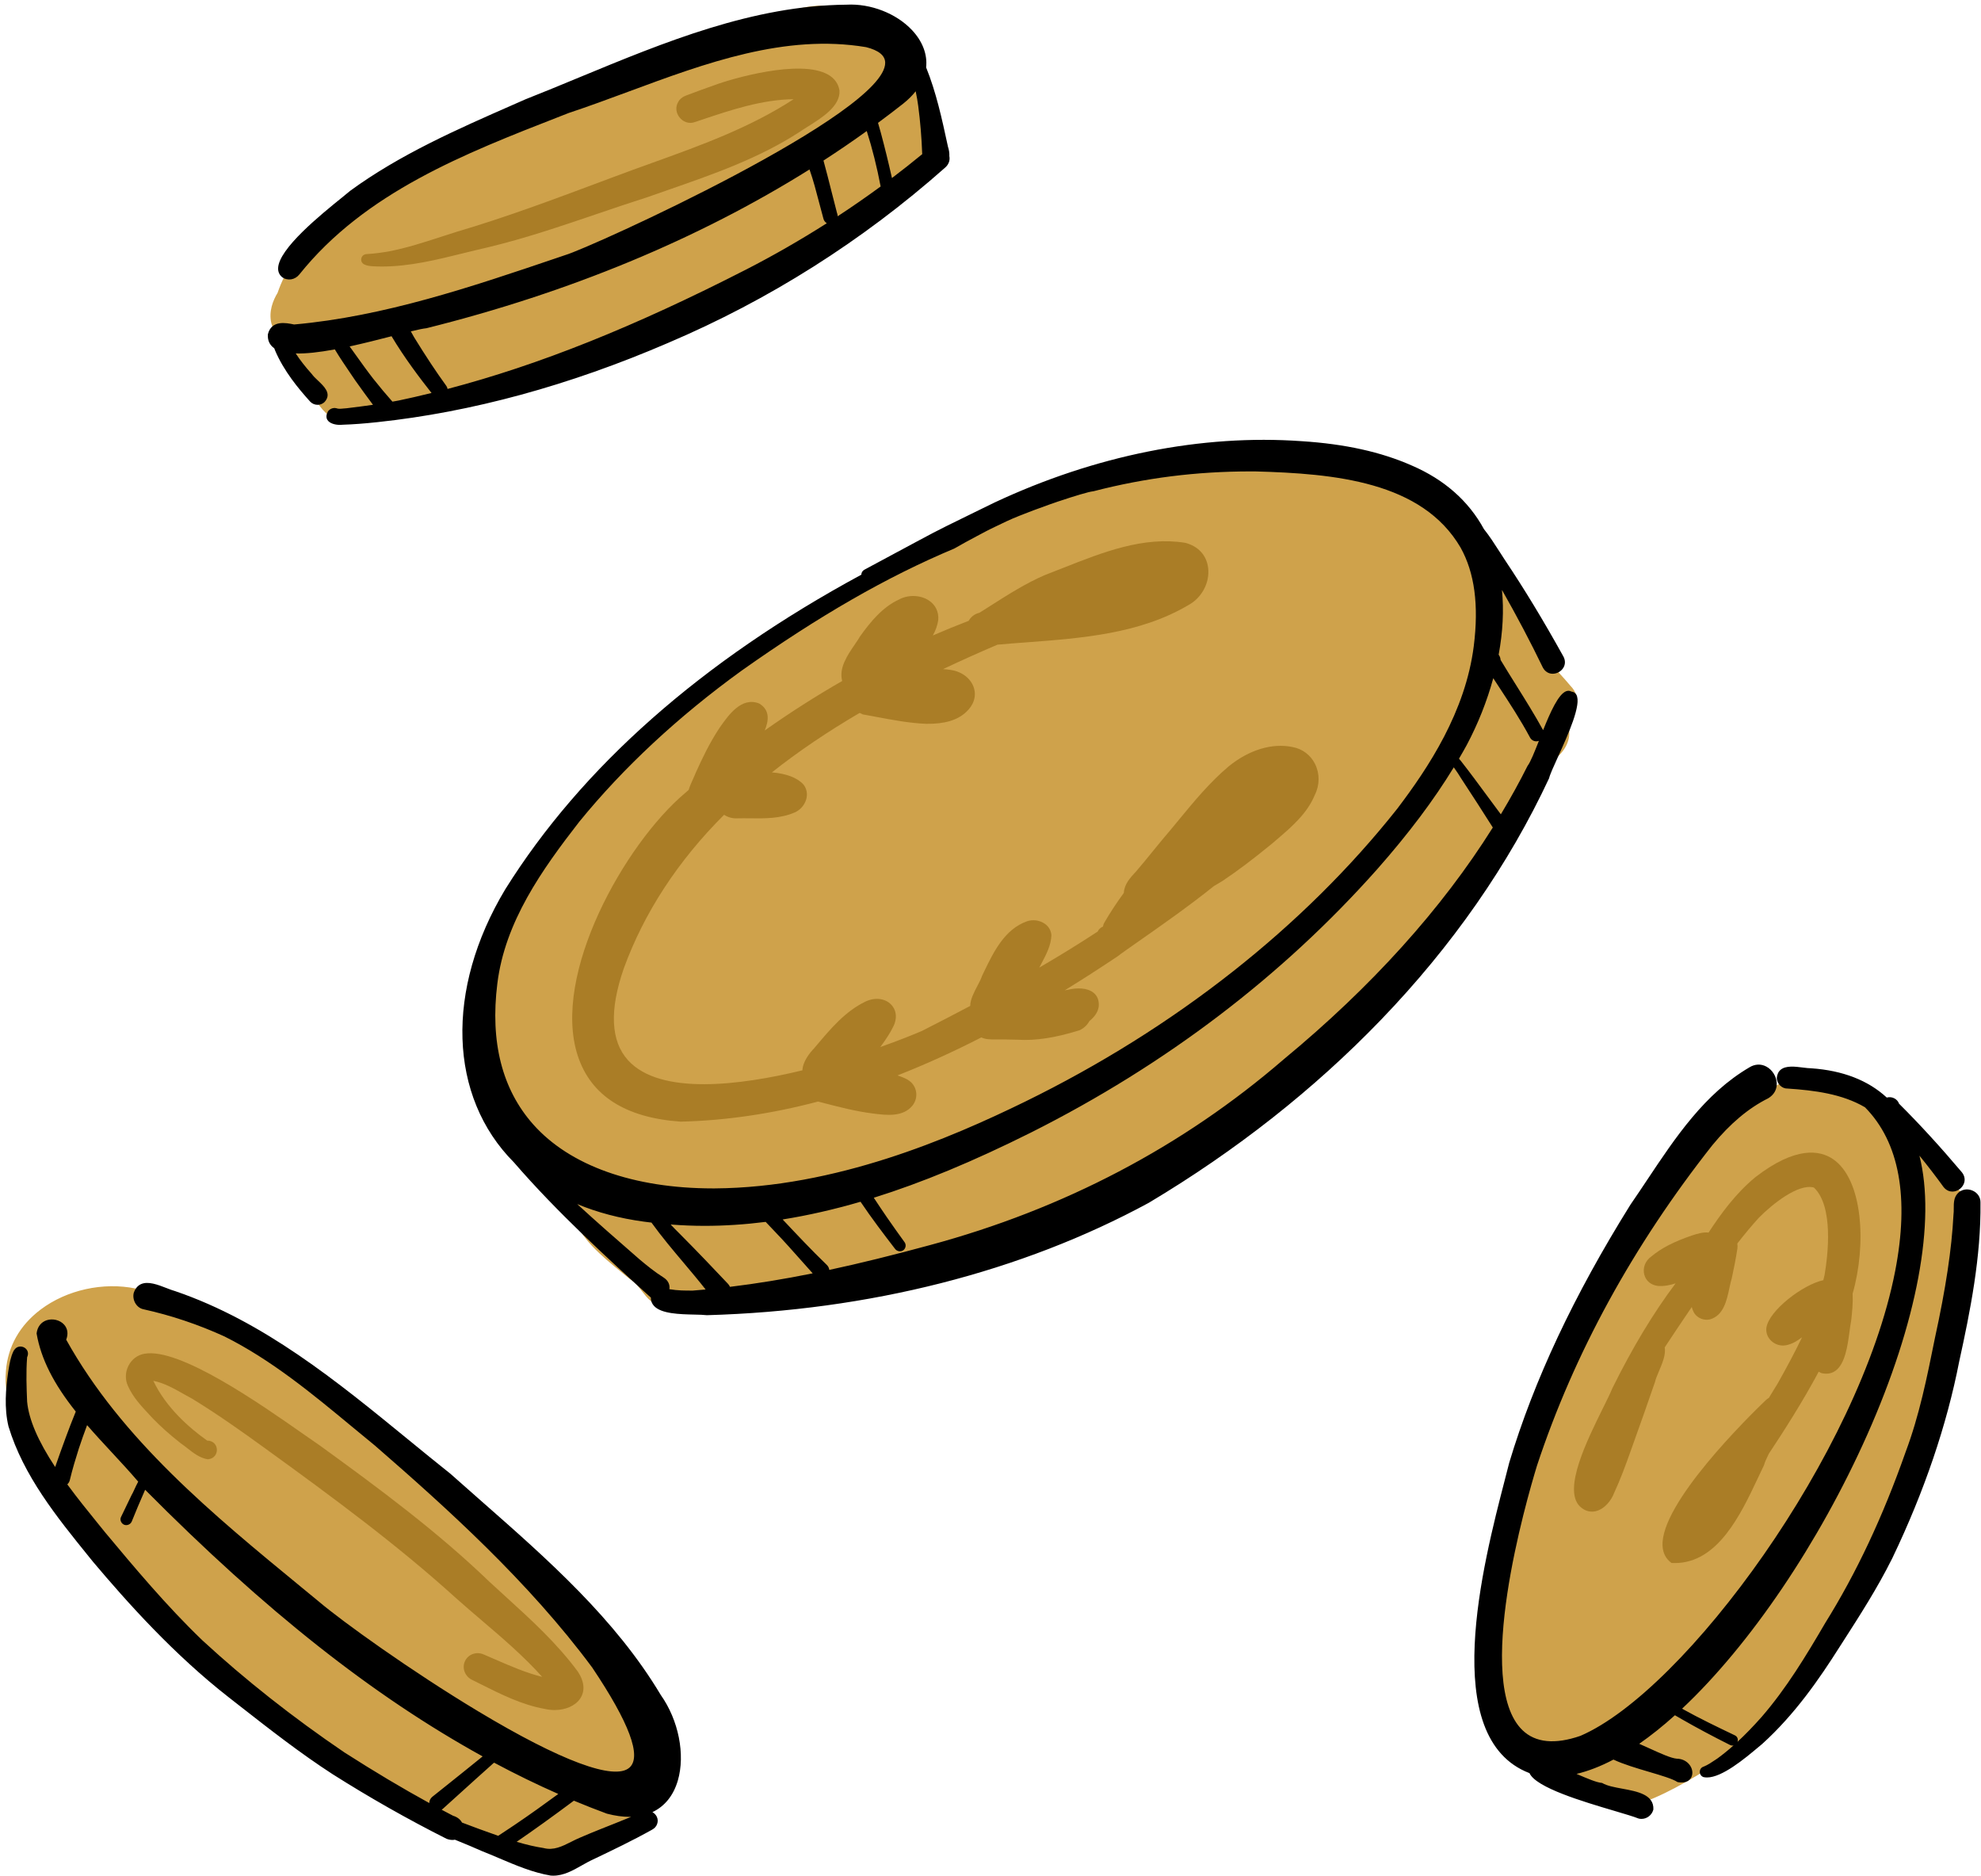 <?xml version="1.0" encoding="UTF-8"?><svg xmlns="http://www.w3.org/2000/svg" xmlns:xlink="http://www.w3.org/1999/xlink" height="472.7" preserveAspectRatio="xMidYMid meet" version="1.0" viewBox="-1.7 -1.4 499.3 472.7" width="499.3" zoomAndPan="magnify"><g id="change1_1"><path d="M372.206,212.451c-0.02,0.014-0.088,0.046-0.156,0.079c-0.099,0.046-0.187,0.088-0.25,0.135 c-0.332,0.631-0.759,1.23-1.268,1.786c-0.952,1.901-2.317,3.634-4.061,5.151l-1.264,1.83c-2.519,3.647-5.122,7.417-7.813,11.043 c-0.271,3.389-2.625,6.547-5.769,7.714c-0.463,0.255-0.844,0.741-1.248,1.256c-0.146,0.187-0.294,0.374-0.448,0.553l-0.11,0.127 c-2.304,2.64-4.685,5.368-7.822,7.018c-3.445,4.05-7.077,8.209-10.793,12.361c-2.1,2.47-4.452,4.767-6.728,6.987 c-1.904,1.858-3.873,3.781-5.675,5.789c-0.883,0.914-1.805,1.918-2.772,2.973c-4.922,5.362-11.033,12.021-17.896,13.25 c-2.023,3.439-5.99,6.392-10.666,7.924c-3.014,1.357-6.073,2.744-9.133,4.13c-5.356,2.427-10.896,4.936-16.367,7.356 c-3.733,1.412-7.422,3.088-11.326,4.862c-11.608,5.273-23.609,10.728-36.103,8.605c-6.14,2.27-12.689,4.418-19.409,3.799 c-1.015-0.083-2.586-0.342-3.658-0.798c-0.683-0.289-1.32-0.56-1.934-0.872c-5.45,0.952-11.13,1.653-15.748-0.654 c-1.545,2.084-3.991,3.296-6.512,3.296c-0.568,0-1.139-0.062-1.705-0.188c-2.776-0.512-4.137-2.272-5.454-3.975 c-0.875-1.132-1.781-2.303-3.122-3.1c-0.75-0.628-1.497-1.239-2.277-1.878c-4.63-3.79-10.382-8.499-11.729-13.873 c-3.655-3.53-5.194-6.92-4.697-10.353c-0.376-0.484-0.792-0.992-1.225-1.521c-2.042-2.493-4.349-5.311-4.784-8.276 c-0.701-0.398-1.32-0.868-1.842-1.396c-1.992-1.893-3.037-4.332-3.991-6.887c-2.742-1.084-4.552-3.587-4.86-6.739 c-0.024-0.248-0.035-0.496-0.037-0.744c-3.099-3.273-2.062-7.66-1.145-11.539c0.176-0.742,0.348-1.472,0.488-2.178 c-3.692-3.892-1.826-8.967-0.175-13.454c0.27-0.735,0.534-1.452,0.764-2.143c2.278-5.943,4.914-11.832,7.842-17.522 c2.454-4.914,14.367-21.158,23.233-27.417c8.96-9.897,23.945-22.233,27.451-24.98c0.999-2.605,3.379-4.003,5.682-5.357 c1.041-0.611,2.023-1.189,2.879-1.868c8.307-5.87,17.722-11.311,28.805-16.65l2.502-1.254c-0.062-2.917,1.918-6.218,5.412-6.704 c2.659-0.777,5.386-1.772,8.022-2.734c0.805-0.294,1.61-0.588,2.416-0.876c0.305-0.137,0.606-0.389,0.927-0.655 c0.209-0.174,0.422-0.352,0.656-0.511l-0.042-0.035l0.663-0.354c3.299-1.695,6.768-3.164,10.123-4.585 c2.871-1.216,5.84-2.473,8.681-3.864l0.358-0.161c3.41-1.524,6.936-3.099,10.563-3.982c0.986-0.241,2.028-0.188,3.036,0.146 c1.561-3.285,4.69-4.805,9.273-4.518c1.751-0.275,3.856-0.727,6.084-1.205c9.2-1.974,20.628-4.425,26.638,0.495 c12.362-1.352,26.475,1.794,36.159,4.681l0.306,0.091c0.817,0.244,1.634,0.487,2.443,0.752c0.214,0.067,0.42,0.156,0.624,0.248 c1.198-0.144,2.354,0.003,3.428,0.437c2.896,1.027,5.007,3.279,7.048,5.457c0.592,0.632,1.181,1.26,1.784,1.852 c3.295,3.183,6.259,6.76,9.125,10.22c1.581,1.909,3.216,3.882,4.879,5.754l0.03,0.035c2.441,1.76,4.209,4.168,5.117,6.975 c0.717,2.212,0.852,4.611,0.392,6.954c0.612,0.678,1.104,1.489,1.58,2.276c0.318,0.527,0.62,1.025,0.946,1.467 c1.399,2.004,3.083,3.86,4.712,5.656c0.966,1.065,1.964,2.166,2.9,3.292c1.227,1.231,1.813,2.839,1.623,4.494 c-0.19,1.655-1.16,3.26-2.564,4.279c1.186,3.19,0.637,5.881-1.711,8.44c-2.079,2.108-4.336,3.077-6.727,2.887 c-2.166,4.432-4.188,8.022-6.343,11.263c-0.077,0.986-0.396,1.953-0.928,2.811C377.056,208.644,374.982,211.311,372.206,212.451z M154.075,417.187c-1.82-2.054-3.703-4.177-5.068-6.438l-0.315-0.495l-0.063,0.055c-0.911-1.027-2.05-1.831-3.325-2.344 c-1.114-1.071-1.947-2.474-2.752-3.83c-1.367-2.301-2.779-4.679-5.614-5.645c-3.517-4.245-7.219-8.501-11.642-13.383l-0.079-0.07 c-1.787-1.284-3.606-2.691-5.409-4.183l-0.319,0.386l0.185-0.499l-0.263-0.223l-0.301,0.166c-0.846,0.465-1.889,0.464-2.792-0.001 c-0.499-0.26-0.921-0.722-1.33-1.168l-0.094-0.103c-0.371-0.402-0.732-0.808-1.096-1.216c-0.582-0.655-1.156-1.321-1.729-1.988 l-0.681-0.788v0.001l-1.181-1.363c-0.472-0.548-0.945-1.095-1.461-1.681c-0.557-0.505-1.117-1.011-1.675-1.51 c-1.419-1.283-2.806-2.655-4.147-3.982l-0.863-0.853c-0.954-0.938-1.886-1.898-2.819-2.858c-0.722-0.743-1.443-1.485-2.173-2.217 l-0.922-0.926c-0.276-0.248-0.551-0.5-0.824-0.751l-0.21-0.194l-0.273,0.083c-0.659,0.2-1.329,0.476-1.995,0.819 c-0.631-0.396-1.104-0.982-1.603-1.6c-0.212-0.264-0.428-0.53-0.66-0.787h0.274l-1.255-0.905c-1.121-0.809-2.292-1.559-3.401-2.252 c-0.424-3.664-3.171-6.762-7.154-8.089c-1.785-0.956-3.551-2.056-5.26-3.118c-3.179-1.979-6.466-4.023-10.027-5.269 c-1.499-0.768-3.133-1.977-4.863-3.257c-3.915-2.896-8.341-6.171-12.721-5.306c-4.352-2.769-8.681-5.303-13.651-6.097 c-8.214-1.695-17.402,0.334-23.98,5.288c-5.25,3.954-8.275,9.301-8.747,15.451c-1.468,15.271,14.692,35.046,24.504,44.354 c0.544,0.811,1.045,1.54,1.484,2.161c5.953,8.276,13.108,14.745,20.682,21.594c1.14,1.03,2.286,2.066,3.434,3.115 c2.116,3.511,5.646,6.115,9.958,7.349c1.119,1.082,2.281,2.165,3.449,3.213c5.998,5.587,12.888,10.129,19.37,14.152 c3.039,2.726,6.522,5.254,10.397,7.538c1.705,0.788,3.103,1.956,4.583,3.193c0.74,0.618,1.505,1.258,2.309,1.842 c1.79,1.297,3.487,2.429,5.182,3.455c7.952,4.974,16.509,9.035,25.252,13.07c1.397,0.879,3.002,1.332,4.563,1.332 c1.003,0,1.988-0.187,2.889-0.567c1.827-0.771,3.113-2.247,3.662-4.187c3.317,0.564,7.031-0.809,9.416-3.511l0.408-0.14 c0.563-0.194,1.119-0.386,1.684-0.547c0.778-0.265,1.548-0.548,2.318-0.832c0.838-0.309,1.677-0.618,2.512-0.896l0.388-0.112 c0.752-0.214,1.604-0.456,2.217-1.073c0.971-0.823,1.32-2.324,0.853-3.641c-0.222-0.665-0.614-1.204-1.17-1.606 c0.027-0.159,0.047-0.318,0.06-0.479c2.685-1.302,4.521-3.684,5.32-6.907c1.261-5.092-0.282-11.41-3.933-16.136 C160.781,424.753,157.372,420.907,154.075,417.187z M72.16,86.598c-0.869,3.461,1.398,8.146,4.176,10.767 c0.393,0.52,0.774,1.069,1.158,1.622c1.814,2.613,3.69,5.314,7.166,5.778c0.485,0.082,0.961,0.119,1.427,0.119 c3.235,0,5.978-1.815,7.865-3.305c2.53-0.458,5.086-0.942,7.6-1.44c3.259-0.645,6.198-1.261,8.949-1.877 c5.775-0.852,10.852-1.883,15.521-3.152c1.055-0.285,2.108-0.585,3.161-0.885c2.248-0.641,4.572-1.303,6.829-1.791 c2.61-0.277,4.649-1.402,5.766-3.175c2.628-0.836,5.26-1.778,7.807-2.69c2.041-0.73,4.15-1.486,6.231-2.178 c1.791-0.561,4.053-1.454,5.754-3.4l2.072-0.78c4.791-1.8,9.745-3.663,14.425-5.819c11.663-3.733,20.355-7.144,28.182-11.059 l0.145-0.109c0.366-0.397,0.792-0.739,1.244-1.1l0.297-0.239c0.194-0.16,0.389-0.317,0.586-0.474l0.145-0.114l0.036-0.181 c0.018-0.091,0.042-0.18,0.067-0.265c0.202-0.664,0.57-1.172,1.266-1.747l0.073-0.057c0.079-0.066,0.16-0.128,0.25-0.195 c0.495-0.377,1.005-0.732,1.515-1.088l0.63-0.442c0.676-0.479,1.358-0.954,2.04-1.426l0.113-0.079l0.057-0.125 c0.27-0.591,0.701-1.063,1.27-1.379l0.2-0.133c2.04-1.511,3.944-3.221,5.786-4.874c0.763-0.685,1.526-1.37,2.301-2.044 c0.971-0.845,2.027-1.715,3.139-2.584l0.182-0.143l0.009-0.231c0.004-0.097,0.005-0.195,0.005-0.298 c0.722-0.598,1.345-0.969,1.982-1.188c0.212-0.063,0.419-0.135,0.62-0.215l0.096-0.05c0.388-0.261,0.746-0.446,1.095-0.567 l0.109-0.053c2.155-1.396,3.495-3.847,3.499-6.397c0.002-2.014-0.863-3.798-2.39-4.963c1.605-1.909,0.984-4.219,0.434-6.266 c-0.162-0.601-0.314-1.168-0.414-1.717c-0.232-1.3-0.843-3.665-2.354-5.232c0.335-3.715-1.088-7.412-3.834-9.931 c-2.612-2.396-6.104-3.396-9.604-2.75c-0.31-0.15-0.627-0.287-0.948-0.406c-1.671-1.652-3.761-2.896-6.059-3.601 c-7.228-2.086-14.344,1.327-20.624,4.339c-0.713,0.342-1.419,0.681-2.058,0.985c-2.736,0.875-4.885,1.966-6.561,3.335 c-6.805,0.159-15.384,3.261-21.077,5.32c-1.396,0.505-2.626,0.95-3.647,1.286c-6.971,2.603-13.674,5.754-19.892,8.779 c-1.174,0.613-2.407,0.962-3.712,1.333c-0.469,0.133-0.94,0.266-1.457,0.43c-2.209,0.944-4.032,2.589-5.02,4.525 c-1.382,1.054-2.929,2.061-4.929,3.22c-4.378,1.632-8.569,3.445-12.089,5.002c-1.012,0.445-2.01,0.953-2.974,1.445 c-1.484,0.757-3.019,1.54-4.653,2.103c-1.183,0.547-2.438,1.04-3.651,1.517c-3.23,1.269-6.569,2.581-9.128,5.09 c-1.14,0.991-2.302,1.958-3.464,2.925c-2.058,1.712-4.187,3.483-6.111,5.331l-0.212,0.156c-0.136,0.099-0.271,0.198-0.398,0.302 c-4.536,3.624-7.962,8.563-9.913,14.29c-1.128,1.855-2.303,4.68-1.568,7.701C67.539,83.077,69.376,85.267,72.16,86.598z M493.034,309.246c1.544-1.553,2.217-3.833,1.803-6.154c-0.429-2.402-1.9-4.379-3.962-5.343c-0.481-2.534-2.422-4.07-4.108-5.133 c-1.775-2.389-5.631-6.097-8.863-6.454c-0.466-1.042-1.145-1.938-2.001-2.625c-1.253-0.849-2.714-1.889-4.003-3.117 c-0.339-0.439-0.687-0.904-1.044-1.384c-3.138-4.2-7.029-9.411-12.809-7.837c-3.569-3.996-8.303-1.224-12.121,1.009 c-1.046,0.612-2.036,1.191-2.95,1.614c-0.303-0.053-0.611-0.084-0.919-0.093c-1.417-0.04-2.765,0.399-3.92,1.248l-0.024-0.123 l-0.657,0.63c-0.847,0.812-1.693,1.733-2.583,2.812c-3.014-0.447-6.147,1.273-7.389,4.064c-1.202,2.334-2.483,4.7-3.722,6.989 l-0.064,0.119c-1.401,2.396-2.717,4.893-3.988,7.307c-2.421,4.598-4.923,9.348-8.106,13.554c-0.779-0.02-1.547,0.113-2.281,0.399 c-0.295,0.114-0.58,0.254-0.854,0.418l-0.038-0.076l-0.486,0.418c-2.051,1.762-3.169,4.199-4.25,6.557 c-0.446,0.972-0.906,1.977-1.43,2.916c-2.441,4.783-4.461,9.841-6.415,14.731l-0.878,2.219c-0.223,0.341-0.458,0.681-0.695,1.021 c-1.281,1.843-2.604,3.748-2.228,6.217c-0.132,0.296-0.27,0.596-0.409,0.898c-1.035,2.252-2.205,4.799-1.788,7.32 c-1.465,4.064-2.901,8.298-4.27,12.585c-1.387,2.136-2.37,4.497-3.322,6.781l-0.272,0.653c-0.685,0.863-1.298,1.925-1.827,3.161 c-3.352,8.089-4.214,16.383-5.127,25.165l-0.007,0.112c-0.229,0.893-0.165,1.749-0.103,2.578c0.042,0.561,0.082,1.091,0.038,1.589 c-0.153,0.972-0.193,1.957-0.232,2.91c-0.046,1.142-0.09,2.22-0.315,3.302c-0.17,1.008-0.092,2.082,0.226,3.111 c-0.005,0.561-0.102,1.151-0.196,1.725c-0.094,0.576-0.192,1.173-0.2,1.727c-0.546,6.646,1.264,15.547,8.101,18.728 c1.747,1.13,4.089,2.432,6.833,2.581c0.813,1.144,1.799,2.156,2.931,3.013c0.68,0.517,1.425,0.976,2.269,1.397 c-0.354,1.926,0.133,3.6,1.318,4.521c1.771,1.499,3.972,1.96,6.1,2.406c0.403,0.085,0.807,0.169,1.205,0.261 c0.276,0.693,0.877,1.523,2.191,2.031c0.497,0.156,1.066,0.23,1.698,0.23c8.883,0,30.083-14.562,34.831-18.901 c2.602-2.445,5.113-5.237,7.451-8.28c0.387-0.461,0.656-0.979,0.802-1.546c4.881-5.101,9.564-14.391,13.333-21.864 c1.756-3.481,3.271-6.489,4.531-8.528c2.141-3.98,4.107-8.354,6.01-13.366c4.595-2.487,5.724-9.6,6.722-15.884 c0.362-2.285,0.705-4.444,1.199-6.149l0.127-0.67c0.591-3.112,1.18-6.223,1.784-9.31c0.342-1.419,0.927-2.831,1.546-4.326 c1.298-3.133,2.639-6.37,1.608-9.714c0.115-0.396,0.231-0.794,0.35-1.19c3.494-1.49,5.928-4.587,5.942-7.661 c-0.339-2.854-0.192-5.793-0.052-8.636C493.213,315.075,493.358,312.146,493.034,309.246z" fill="#CFA24B"/></g><g id="change2_1"><path d="M329.753,191.116c1.202,2.413,1.188,5.312-0.041,7.754c-1.927,4.739-5.877,8.11-9.697,11.371l-1.126,0.964 c-4.848,3.967-8.687,6.858-12.456,9.382c-0.515,0.313-1.014,0.609-1.513,0.906l-0.666,0.396 c-6.459,5.181-13.896,10.374-18.815,13.81c-2.505,1.749-4.482,3.13-5.5,3.924c-4.615,3.084-8.976,5.885-13.276,8.527 c0.287-0.049,0.574-0.098,0.862-0.146c2.036-0.512,4.832-0.572,6.467,0.816c0.944,0.802,1.361,1.954,1.238,3.424 c-0.186,1.324-0.949,2.507-2.334,3.642c-0.583,1.044-1.448,1.85-2.509,2.333c-6.229,1.929-11.036,2.658-15.647,2.379 c-0.539-0.007-1.102-0.02-1.664-0.032c-1.031-0.023-2.059-0.047-3.097-0.04c-0.299-0.008-0.589-0.004-0.882-0.003 c-1.165,0.015-2.367,0.019-3.455-0.501c-7.151,3.662-14.253,6.88-21.135,9.574c1.375,0.45,2.419,0.922,2.954,1.343 c0.951,0.663,1.58,1.694,1.75,2.887c0.17,1.2-0.165,2.425-0.92,3.36c-2.366,2.964-6.636,2.426-9.753,2.035l-0.296-0.037 c-4.205-0.527-8.349-1.602-12.356-2.641l-1.402-0.363c-11.707,3.098-23.354,4.802-34.618,5.064 c-13.948-0.969-22.662-6.559-25.945-16.614c-6.675-20.44,11.847-53.362,27.027-66.168l0.92-0.79 c0.277-0.934,0.689-1.84,1.087-2.718c0.249-0.547,0.494-1.085,0.697-1.615c1.579-3.505,3.511-7.56,5.952-11.252l0.175-0.249 c2.166-3.085,5.442-7.745,9.893-5.952c2.875,1.732,2.293,4.572,1.37,6.787c6.357-4.492,12.917-8.681,19.527-12.468 c-0.854-3.29,1.274-6.412,3.158-9.174c0.515-0.755,1.001-1.469,1.4-2.146c2.643-3.682,5.635-7.316,9.764-9.214 c2.258-1.243,5.337-1.17,7.457,0.191c1.726,1.108,2.592,2.875,2.438,4.973c-0.195,1.313-0.644,2.592-1.363,3.894 c2.979-1.293,6.009-2.531,9.031-3.688c0.579-1.04,1.527-1.751,2.694-2.021c0.975-0.609,1.948-1.229,2.924-1.85 c4.322-2.751,8.793-5.596,13.598-7.669c1.546-0.588,3.09-1.199,4.649-1.815c9.931-3.929,20.2-7.993,30.706-6.304 c3.303,0.851,5.393,3.149,5.78,6.315c0.453,3.689-1.583,7.541-4.949,9.366c-12.268,7.257-26.834,8.351-40.92,9.409 c-2.424,0.182-4.836,0.363-7.221,0.575c-4.851,2.071-9.358,4.096-13.712,6.16c0.693,0.039,1.356,0.113,2,0.222 c2.793,0.415,5.064,2.197,5.774,4.54c0.646,2.131-0.079,4.345-1.988,6.074c-2.192,2.059-5.465,3.016-10.042,2.951 c-4.2-0.167-8.378-0.955-12.418-1.717c-1.044-0.197-2.087-0.394-3.13-0.58l-0.527-0.094l0.012-0.048 c-0.249-0.083-0.483-0.189-0.703-0.317c-8.15,4.766-15.585,9.803-22.123,14.99c3.758,0.328,6.445,1.373,7.996,3.114 c0.785,1.047,1.016,2.31,0.677,3.588c-0.393,1.481-1.506,2.78-2.906,3.389c-3.61,1.574-7.498,1.528-11.258,1.487 c-1.115-0.013-2.219-0.026-3.302,0.005c-1.138,0.057-2.304-0.263-3.259-0.893c-11.648,11.623-20.154,24.647-25.285,38.719 c-3.66,10.544-3.297,18.333,1.081,23.142c8.111,8.911,28.288,6.327,43.944,2.53c0.095-2.243,1.878-4.436,2.977-5.582l0.674-0.799 c3.511-4.153,7.142-8.449,12.111-10.881c2.426-1.217,5.097-0.919,6.643,0.743c1.456,1.564,1.528,3.837,0.192,6.078 c-0.448,0.906-1.523,2.636-2.956,4.569c4.715-1.665,8.254-3.1,10.469-4.046c4.445-2.26,8.442-4.33,12.178-6.31 c0.018-1.628,0.968-3.438,1.813-5.047c0.482-0.917,0.937-1.783,1.161-2.497l0.505-1.055c2.43-5.025,5.185-10.722,10.838-12.732 c1.446-0.491,3.127-0.276,4.391,0.562c1.047,0.693,1.671,1.735,1.758,2.932c-0.064,2.53-1.301,4.864-2.496,7.121 c-0.19,0.36-0.377,0.712-0.555,1.059c5.262-3.071,10.088-6.049,14.706-9.074c0.28-0.586,0.757-1.033,1.35-1.271 c0.037-0.317,0.132-0.616,0.283-0.893c1.435-2.487,3.06-4.97,4.971-7.596c0.102-2.189,1.642-3.846,3.005-5.312l0.146-0.156 c1.354-1.583,2.706-3.243,4.013-4.848c0.846-1.039,1.692-2.079,2.549-3.11c1.381-1.605,2.75-3.267,4.073-4.875 c3.866-4.694,7.862-9.547,12.605-13.545c5.131-4.197,11.009-5.977,16.133-4.898C326.56,187.298,328.627,188.855,329.753,191.116z M460.29,290.681c-3.324-2.254-9.418-3.291-19.575,4.57l-0.013,0.01c-5.01,4.136-8.757,9.345-11.766,13.94 c-1.428-0.177-3.01,0.345-4.236,0.745c-4.514,1.543-7.664,3.175-10.182,5.265c-1.519,1.067-2.222,2.855-1.791,4.555 c0.404,1.598,1.688,2.674,3.458,2.881c1.563,0.113,3.074-0.207,4.445-0.656c-5.628,7.491-10.845,16.142-15.93,26.413 c-0.506,1.24-1.386,3.019-2.405,5.078c-3.998,8.081-10.04,20.293-5.875,24.644c1.499,1.475,3.011,1.517,4.018,1.293 c2.248-0.5,3.982-2.688,4.688-4.596c1.598-3.429,2.849-6.852,4.316-10.968c2.088-5.763,4.15-11.694,5.985-16.98 c0.188-0.813,0.599-1.783,1.034-2.811c0.816-1.927,1.738-4.102,1.425-5.934c1.979-3.032,4.042-6.079,6.039-9.027l0.781-1.154 c0.14,0.586,0.364,1.128,0.68,1.641c0.887,1.232,2.412,1.818,3.916,1.482c3.409-1.004,4.198-4.686,4.895-7.935 c0.191-0.894,0.372-1.738,0.608-2.515c0.572-2.597,1.027-5.004,1.391-7.356c0.066-0.426,0.06-0.864-0.019-1.309 c1.934-2.479,3.721-4.614,5.447-6.507c3.308-3.353,9.909-8.686,13.858-7.601c4.988,4.702,3.555,16.927,2.707,21.959 c-0.104,0.465-0.215,0.927-0.331,1.387c-5.158,1.104-13.724,7.662-14.354,12.011c-0.147,1.22,0.305,2.42,1.241,3.292 c1.01,0.94,2.399,1.347,3.717,1.093c1.532-0.289,2.825-1.091,4.033-2.009c-1.761,3.699-3.746,7.369-6.104,11.583 c-0.738,1.243-1.498,2.476-2.265,3.701c-0.294,0.151-0.534,0.325-0.724,0.521c-4.455,4.267-26.65,26.088-26.064,36.77 c0.098,1.782,0.813,3.196,2.127,4.203l0.125,0.096l0.157,0.007c0.225,0.011,0.446,0.016,0.667,0.016 c10.85-0.001,16.64-12.275,20.889-21.286c0.542-1.15,1.063-2.255,1.604-3.375c0.221-0.831,0.658-1.731,1.121-2.685l0.083-0.182 c3.693-5.575,8.438-12.933,12.583-20.688c0.199,0.122,0.409,0.231,0.652,0.338c1.345,0.324,2.521,0.15,3.497-0.521 c2.535-1.737,3.164-6.493,3.622-9.966c0.135-1.014,0.25-1.89,0.4-2.619c0.268-2.328,0.498-4.61,0.384-6.919 C468.77,312.262,467.877,295.827,460.29,290.681z M90.047,65.201c0.667,0.355,1.44,0.447,2.112,0.489 c0.806,0.048,1.61,0.07,2.414,0.07c6.982,0,13.867-1.705,20.547-3.359c2.008-0.497,4.084-1.011,6.125-1.468 c9.312-2.232,18.509-5.358,27.404-8.382c4.167-1.417,8.476-2.881,12.752-4.239c1.727-0.61,3.46-1.212,5.193-1.814 c11.299-3.923,22.982-7.98,33.257-14.661c0.601-0.425,1.352-0.895,2.147-1.393c3.441-2.154,8.154-5.104,7.89-9.055 c-0.291-1.719-1.254-3.058-2.862-3.979c-7.094-4.065-24.672,1.139-28.632,2.642c-2.12,0.749-4.633,1.647-7.196,2.626 c-0.929,0.357-1.604,0.928-1.999,1.682c-0.702,1.221-0.531,2.755,0.436,3.907c0.965,1.151,2.445,1.583,3.755,1.109l1.601-0.536 c7.541-2.531,15.322-5.144,23.333-5.243c-10.993,7.18-23.55,11.696-35.71,16.069c-3.17,1.14-6.448,2.319-9.64,3.525l-3.508,1.311 c-11.695,4.373-23.787,8.895-35.976,12.48c-1.385,0.43-2.766,0.879-4.147,1.328c-4.174,1.356-8.489,2.759-12.852,3.601 c-2.072,0.378-3.887,0.603-5.899,0.729c-0.613,0.056-1.107,0.503-1.23,1.112C89.242,64.346,89.511,64.915,90.047,65.201z M125.658,400.851c-1.356-1.233-2.711-2.465-4.051-3.706c-13.007-12.529-27.584-23.348-42.636-34.251 c-1.154-0.782-2.576-1.778-4.2-2.915c-10.914-7.641-31.229-21.86-40.083-20.242c-1.703,0.295-3.156,1.379-3.986,2.976 c-0.845,1.622-0.9,3.545-0.154,5.131c1.23,2.792,3.339,5.049,5.379,7.232c0.31,0.332,0.619,0.663,0.933,1.004 c1.992,2.05,4.258,4.067,6.958,6.188c0.561,0.379,1.107,0.808,1.686,1.261c1.545,1.212,3.143,2.466,5.108,2.79l0.064,0.011 l0.064-0.006c1.592-0.152,2.319-1.41,2.215-2.573c-0.099-1.11-0.942-2.129-2.443-2.136c-4.499-3.185-10.367-8.313-13.571-15.062 c2.706,0.532,5.211,1.949,7.643,3.324c0.732,0.414,1.459,0.826,2.163,1.197c6.44,3.93,12.561,8.294,18.277,12.428 c17.65,12.778,33.466,24.45,48.305,37.896c2.11,1.883,4.3,3.751,6.418,5.558c5.204,4.439,10.573,9.021,15.206,14.2 c-4.039-0.996-7.936-2.693-11.717-4.341c-0.998-0.435-1.993-0.868-2.976-1.282c-1.782-0.82-3.85-0.141-4.704,1.54 c-0.446,0.861-0.504,1.844-0.165,2.766c0.364,0.987,1.139,1.784,2.092,2.171l1.9,0.949c5.155,2.585,10.487,5.258,16.242,6.277 c0.826,0.19,1.654,0.281,2.46,0.281c2.706,0,5.155-1.031,6.401-2.822c1.316-1.891,1.135-4.311-0.524-6.836 C138.724,412.732,132.081,406.692,125.658,400.851z" fill="#AA7D26"/></g><g id="change3_1"><path d="M119.675,376.906c-2.619-2.301-5.231-4.597-7.813-6.901l-0.011-0.009c-3.563-2.833-7.173-5.785-10.665-8.641 c-17.886-14.628-36.381-29.754-58.666-37.377c-0.652-0.175-1.417-0.472-2.227-0.786c-2.195-0.852-4.683-1.817-6.481-0.988 c-0.82,0.378-1.423,1.107-1.801,2.188c-0.225,0.883-0.053,1.896,0.461,2.709c0.481,0.762,1.199,1.271,2.014,1.431 c6.929,1.527,13.787,3.828,20.374,6.835c11.829,5.904,22.199,14.493,32.227,22.799c1.905,1.578,3.807,3.154,5.711,4.705 c18.079,15.706,38.711,34.275,54.759,55.922c9.365,13.946,12.528,22.432,9.403,25.222c-3.777,3.373-17.324-1.667-38.146-14.185 c-17.006-10.224-34.264-22.641-40.187-27.676c-1.458-1.202-2.925-2.406-4.396-3.614c-22.248-18.279-45.252-37.178-59.242-62.348 c0.563-1.48,0.362-2.842-0.572-3.844c-1.042-1.117-2.829-1.553-4.342-1.061c-1.421,0.463-2.35,1.665-2.548,3.297l-0.004,0.037 l0.006,0.036c1.104,6.342,4.241,12.588,9.869,19.647c-0.898,2.172-1.733,4.407-2.473,6.385c-0.893,2.428-1.834,5.005-2.721,7.58 c-4.331-6.569-6.644-11.965-7.069-16.473c-0.141-3.463-0.3-7.385,0.002-11.2c0.316-0.671,0.282-1.334-0.098-1.871 c-0.4-0.568-1.12-0.882-1.826-0.799c-0.597,0.07-1.087,0.427-1.399,0.975l-0.024-0.012c-0.011,0.021-0.021,0.042-0.031,0.062 c-0.024,0.049-0.047,0.098-0.068,0.148l0.001,0c-0.706,1.439-0.975,3.066-1.234,4.64l-0.11,0.66 c-0.582,4.118-1.027,8.957,0.091,13.642c3.775,12.453,12.151,22.802,20.251,32.81l1.064,1.315 c8.606,10.194,20.288,23.301,34.346,34.259l2.718,2.123c7.467,5.836,15.189,11.871,23.28,17.11 c9.305,5.895,18.967,11.374,28.742,16.296c0.521,0.199,1.029,0.3,1.508,0.3c0.194,0,0.394-0.021,0.609-0.065l0.8,0.328 c1.951,0.798,3.968,1.623,5.967,2.523c1.455,0.57,2.943,1.204,4.382,1.816c4.17,1.775,8.482,3.61,12.994,4.372 c0.214,0.019,0.429,0.025,0.639,0.025c2.631,0,4.944-1.311,7.182-2.578c0.913-0.518,1.858-1.053,2.8-1.48 c4.906-2.342,9.979-4.763,14.912-7.519c0.658-0.362,1.08-0.833,1.288-1.432c0.236-0.623,0.2-1.294-0.102-1.891 c-0.236-0.467-0.621-0.858-1.081-1.114c3.093-1.446,5.301-4.183,6.404-7.952c1.919-6.56,0.188-15.234-4.298-21.568 C153.375,406.523,136.244,391.467,119.675,376.906z M106.498,452.953c-6.803-3.728-13.803-7.901-21.379-12.746 c-13.012-8.83-25.07-18.345-35.837-28.276c-9.062-8.706-17.29-18.563-24.547-27.256c-0.594-0.74-1.226-1.52-1.885-2.331 c-2.358-2.906-5.026-6.192-7.586-9.688c0.317-0.298,0.539-0.677,0.634-1.087c0.659-2.771,1.479-5.454,2.266-7.936 c0.644-1.911,1.333-3.934,2.087-5.908c2.032,2.345,4.172,4.652,6.245,6.887c2.34,2.523,4.552,4.909,6.636,7.356 c-0.361,0.658-0.686,1.361-0.974,1.987c-0.269,0.582-0.5,1.084-0.683,1.366l-0.297,0.613c-0.803,1.654-1.606,3.31-2.394,4.971 c-0.154,0.327-0.16,0.706-0.016,1.068c0.154,0.389,0.467,0.707,0.835,0.852c0.734,0.287,1.614-0.105,1.904-0.822 c0.894-2.202,2.076-5.079,3.371-7.994c30.347,30.561,57.396,51.926,85.066,67.19l-1.631,1.319c-1.083,0.876-2.177,1.761-3.28,2.647 c-1.67,1.348-3.35,2.687-5.029,4.025c-0.914,0.729-1.828,1.457-2.74,2.187C106.78,451.764,106.506,452.348,106.498,452.953z M127.447,458.836c-1.158,0.771-2.32,1.544-3.484,2.312c-0.03,0.02-0.059,0.041-0.086,0.063c-1.27-0.444-2.534-0.901-3.797-1.358 l-1.368-0.494c-1.079-0.414-2.165-0.817-3.251-1.22l-0.702-0.26c-0.332-0.596-0.993-1.348-2.256-1.721 c-0.964-0.499-1.925-1.005-2.884-1.515c0.114-0.073,0.217-0.155,0.308-0.247c1.589-1.428,3.172-2.862,4.756-4.297 c2.43-2.2,4.942-4.477,7.452-6.709c0.154-0.167,0.397-0.364,0.655-0.574l0.044-0.036c5.33,2.851,10.77,5.501,16.18,7.884 c-3.309,2.42-7.125,5.186-10.984,7.783L127.447,458.836z M149.643,459.533c-1.598,0.633-3.299,1.338-5.199,2.156 c-0.738,0.307-1.474,0.678-2.185,1.037c-2.285,1.153-4.443,2.24-6.992,1.558c-2.089-0.322-4.246-0.821-6.749-1.563 c4.319-2.957,8.921-6.264,14.426-10.364c2.765,1.154,5.558,2.254,8.327,3.275c2.032,0.532,3.954,0.802,5.714,0.802 c0.13,0,0.26-0.002,0.392-0.006C154.703,457.525,152.038,458.583,149.643,459.533z M390.941,189.409 c2.561-5.637,6.066-13.357,4.659-15.762c-0.265-0.452-0.682-0.713-1.239-0.775c-0.397-0.22-0.823-0.258-1.259-0.109 c-1.995,0.675-4.06,5.327-5.866,9.831c-2.118-3.858-4.487-7.644-6.778-11.307c-1.304-2.083-2.651-4.237-3.937-6.378 c-0.049-0.532-0.215-0.978-0.495-1.328c1.06-5.721,1.339-11.208,0.832-16.331c3.731,6.559,7.199,13.139,10.319,19.585 c0.544,0.994,1.422,1.542,2.472,1.542c1.076,0,2.13-0.593,2.686-1.511c0.518-0.855,0.527-1.853,0.023-2.814 c-5.112-9.204-9.812-16.954-14.788-24.389c-0.443-0.673-0.88-1.354-1.317-2.036c-1.237-1.93-2.517-3.926-3.942-5.707 c-3.876-7.098-9.992-12.485-18.179-16.013c-7.765-3.427-16.845-5.434-27.757-6.134c-25.237-1.787-52.008,3.561-77.418,15.463 c-1.719,0.849-3.443,1.687-5.166,2.524c-4.498,2.186-9.148,4.445-13.618,6.877c-3.353,1.789-6.698,3.59-10.043,5.392l-3.973,2.138 c-0.477,0.258-0.765,0.744-0.756,1.249c-40.28,21.789-70.477,48.461-89.75,79.278c-15.171,25.25-14.312,52.267,2.179,68.815 c10.94,12.663,23.903,24.44,34.332,33.914c0.056,0.045,0.112,0.083,0.181,0.128c-0.015,0.829,0.251,1.545,0.792,2.13 c1.845,1.997,6.461,2.101,10.17,2.185c1.255,0.028,2.34,0.053,3.164,0.151c40.864-1.148,79.381-10.943,111.398-28.331 c21.971-13.11,41.631-28.6,58.436-46.038c17.998-18.677,32.271-39.163,42.438-60.941 C388.93,193.839,389.862,191.786,390.941,189.409z M265.6,124.514L265.6,124.514L265.6,124.514 C265.6,124.514,265.6,124.514,265.6,124.514z M132.676,281.92c-7.824-8.823-10.86-20.753-9.025-35.457v-0.001 c1.914-15.584,11.258-28.704,20.661-40.802c11.142-13.67,24.892-26.467,40.866-38.033c19.665-13.917,36.706-23.701,53.656-30.804 c0.679-0.388,1.362-0.77,2.044-1.151l0.76-0.425c1.086-0.601,2.075-1.133,3.023-1.627c0.367-0.191,0.732-0.386,1.097-0.581 c0.759-0.405,1.545-0.824,2.328-1.204l0.977-0.473c1.973-0.958,4.012-1.947,6.086-2.755l1.056-0.416 c0.866-0.343,1.732-0.686,2.607-1.005l4.234-1.541c0.442-0.161,0.89-0.312,1.336-0.46l0.432-0.155 c0.266-0.085,0.528-0.17,0.781-0.25c0.034-0.008,0.063-0.019,0.102-0.034c0.74-0.251,1.485-0.5,2.232-0.734 c0.865-0.272,1.731-0.545,2.6-0.8c0.629-0.185,1.359-0.397,2.079-0.577c0.406-0.101,0.838-0.184,1.384-0.267 c12.957-3.351,25.885-4.979,39.523-4.979c0.396,0,0.797,0,1.191,0.003c19.938,0.544,42.026,2.525,51.752,19.239 c3.513,6.335,4.593,14.438,3.3,24.769c-2.106,16.579-11.414,30.614-19.285,40.985c-23.612,29.806-56.042,55.33-93.783,73.811 c-19.001,9.288-47.782,21.66-78.234,21.871c-0.15,0.001-0.298,0.001-0.448,0.001C158.005,298.066,141.916,292.34,132.676,281.92z M172.921,323.818c-1.875,0.006-3.811,0.013-5.908-0.354c0.176-1.125-0.305-2.157-1.352-2.866 c-2.281-1.426-4.374-3.142-6.154-4.636l-0.795-0.693c-4.935-4.301-10.027-8.738-14.934-13.253 c5.064,2.11,10.694,3.597,16.757,4.421c0.481,0.068,0.961,0.125,1.442,0.182l0.521,0.062c2.527,3.503,5.36,6.866,8.101,10.119 c1.841,2.187,3.745,4.446,5.549,6.741C175.074,323.642,173.998,323.734,172.921,323.818z M182.281,322.874 c-0.119-0.292-0.292-0.555-0.514-0.781c-3.326-3.525-7.723-8.153-12.244-12.689c-0.763-0.739-1.493-1.503-2.186-2.239 c2.912,0.226,5.774,0.34,8.517,0.34c4.989,0,10.18-0.336,15.433-1l0.242,0.258c0.673,0.716,1.347,1.432,2.031,2.142 c2.332,2.418,4.601,4.977,6.795,7.451c0.924,1.042,1.848,2.084,2.779,3.119C195.823,320.945,188.995,322.059,182.281,322.874z M321.87,265.53l-0.004,0.003c-25.469,21.987-55.482,37.743-89.208,46.831c-9.411,2.562-17.707,4.606-25.347,6.243 c-0.036-0.398-0.206-0.885-0.703-1.34c-3.786-3.655-7.474-7.575-11.043-11.373c6.33-1.006,12.93-2.506,19.627-4.462 c2.777,4.133,5.83,8.143,8.719,11.896c0.475,0.622,1.409,0.784,2.035,0.344c0.313-0.221,0.53-0.569,0.595-0.958 c0.065-0.388-0.022-0.772-0.246-1.082c-1.355-1.878-2.928-4.064-4.435-6.253c-1.079-1.571-2.197-3.236-3.325-4.956 c12.109-3.783,25.077-9.162,39.63-16.438c33.939-17.057,63.302-39.387,87.27-66.372c7.911-8.968,14.223-17.363,19.284-25.651 c0.119,0.172,0.239,0.344,0.359,0.516c0.474,0.676,0.963,1.375,1.373,2.089c2.9,4.392,5.721,8.807,8.104,12.557 C361.694,227.624,343.969,247.273,321.87,265.53z M383.312,191.604l-0.024,0.039c-1.984,3.963-4.181,7.944-6.71,12.162 c-1.16-1.547-2.307-3.104-3.452-4.66c-2.154-2.925-4.382-5.949-6.694-8.893c-0.099-0.088-0.248-0.282-0.396-0.483 c0.59-1.006,1.269-2.177,1.913-3.359c2.882-5.421,5.142-11.105,6.721-16.905c0.48,0.736,0.962,1.472,1.444,2.207 c2.679,4.087,5.448,8.312,7.797,12.696c0.342,0.635,0.925,0.999,1.601,0.999c0.22,0,0.443-0.04,0.656-0.115 C385.078,188.062,384.056,190.624,383.312,191.604z M67.421,86.358c0.071,0.197,0.146,0.388,0.22,0.566 c2.2,5.184,5.867,9.595,8.817,12.86c0.479,0.526,1.167,0.828,1.89,0.828c0.629,0,1.227-0.229,1.697-0.653 c0.119-0.122,0.215-0.241,0.301-0.356c1.438-1.938-0.352-3.63-1.931-5.124c-0.599-0.566-1.164-1.101-1.534-1.633 c-1.638-1.821-2.964-3.52-4.042-5.181c2.565,0.073,5.774-0.269,9.854-1.019c1.243,2.08,2.626,4.111,3.964,6.078 c0.389,0.571,0.777,1.142,1.166,1.719c1.492,2.125,3.03,4.212,4.483,6.164c-1.95,0.282-4.032,0.554-6.658,0.872 c-0.28,0.004-0.566,0.035-0.853,0.066c-0.613,0.067-1.192,0.131-1.751-0.081c-0.773-0.176-1.607,0.14-2.091,0.811 c-0.446,0.817-0.496,1.528-0.148,2.116c0.559,0.942,2.019,1.278,3.199,1.278c0.264,0,0.523-0.016,0.744-0.046 c2.539-0.079,5.29-0.284,8.656-0.644c23.725-2.519,48.38-9.238,73.282-19.97c25.448-10.821,48.93-25.673,69.792-44.141 c0.225-0.195,0.408-0.39,0.559-0.596c0.514-0.692,0.7-1.497,0.54-2.328c0.038-0.763-0.087-1.6-0.354-2.396l-0.094-0.438 c-1.408-6.509-2.862-13.239-5.407-19.527c0.364-3.229-0.892-6.558-3.54-9.382c-3.968-4.231-10.459-6.751-16.51-6.422 c-23.596,0.206-45.915,9.442-67.499,18.373c-4.418,1.828-8.987,3.719-13.463,5.485l-3.177,1.397 c-13.962,6.132-28.399,12.473-40.93,21.616c-0.464,0.4-1.191,0.988-2.113,1.731c-5.211,4.205-16.054,12.954-16.095,17.864 c-0.007,0.892,0.332,1.63,1.023,2.206c1.375,0.984,3.24,0.683,4.336-0.7c16.556-20.669,41.615-30.438,65.849-39.884l2.092-0.816 c4.96-1.642,10.079-3.537,15.03-5.369c19.408-7.185,39.474-14.617,59.869-11.203c3.161,0.791,4.78,2.102,4.812,3.896 c0.231,12.807-74.328,46.677-80.65,48.504l-2.194,0.744c-21.36,7.241-43.448,14.728-66.141,16.744 c-2.02-0.424-5.723-1.181-6.609,2.495C65.717,84.377,66.258,85.552,67.421,86.358z M225.941,24.722L225.941,24.722 c1.216-0.967,2.266-2.002,3.152-3.121c0.275,1.32,0.484,2.526,0.637,3.674c0.516,3.884,0.855,7.979,1.009,12.173 c-2.534,2.081-5.097,4.103-7.626,6.016c-0.913-4.056-1.829-7.784-2.799-11.386c-0.206-0.752-0.422-1.503-0.638-2.254l-0.077-0.266 C221.762,27.96,223.894,26.334,225.941,24.722z M216.761,31.619c1.393,4.387,2.569,9.084,3.499,13.969 c-3.523,2.584-7.164,5.107-10.83,7.507c-0.009-0.313-0.072-0.624-0.184-0.899c-0.478-1.812-0.936-3.628-1.394-5.446 c-0.637-2.524-1.294-5.132-1.998-7.688C209.5,36.704,213.167,34.202,216.761,31.619z M105.763,81.311l0.035-0.006 c36.002-8.986,68.479-22.444,96.536-40.006c0.962,2.725,1.7,5.566,2.415,8.316c0.351,1.35,0.701,2.7,1.075,4.028 c0.103,0.503,0.426,0.942,0.869,1.21c-6.646,4.228-13.446,8.132-20.219,11.608c-28.34,14.508-52.299,24.093-75.369,30.151 c-0.048-0.292-0.156-0.558-0.32-0.781c-2.555-3.52-5.131-7.41-8.104-12.234l-0.09-0.158c-0.25-0.437-0.508-0.886-0.747-1.339 C103.751,81.638,104.968,81.394,105.763,81.311z M96.99,83.328c0.003,0.004,0.005,0.009,0.008,0.014 c3.256,5.453,7.062,10.469,10.069,14.285c-3.122,0.768-5.761,1.373-8.275,1.898c-0.392,0.076-0.785,0.146-1.179,0.214l-0.403,0.071 c-1.529-1.714-3.122-3.616-4.867-5.811c-1.494-1.925-2.938-3.943-4.335-5.896c-0.528-0.737-1.055-1.474-1.587-2.208 C90.125,85.094,93.903,84.124,96.99,83.328z M497.469,301.603c0.153,13.726-2.563,27.317-5.359,40.062 c-3.135,16.081-8.795,32.735-16.822,49.495l-0.098,0.203c-0.011,0.022-0.022,0.046-0.035,0.07l-0.001,0.003l-0.003-0.002 c-3.633,7.3-8.109,14.267-12.44,21.007l-0.827,1.286c-4.972,7.846-11.171,16.874-19.44,24.344c-0.309,0.254-0.647,0.537-1.02,0.85 c-3.39,2.838-9.062,7.587-12.884,7.587c-0.328,0-0.631-0.034-0.925-0.104c-0.59-0.238-0.925-0.778-0.891-1.388 c0.032-0.594,0.417-1.081,0.98-1.241c1.028-0.415,2.023-1.087,2.985-1.735l0.515-0.346c1.344-0.982,2.682-2.066,4.044-3.277 c-0.093,0.022-0.18,0.057-0.282,0.057c-0.219,0-0.441-0.057-0.662-0.169c-4.459-2.239-8.42-4.354-12.105-6.468 c-0.43-0.258-0.862-0.503-1.294-0.747l-0.451-0.257c-3.043,2.738-6.068,5.155-9.001,7.191c0.886,0.387,1.775,0.791,2.645,1.187 c2.764,1.258,5.374,2.445,6.821,2.564c2.443,0.035,3.944,1.878,3.934,3.568c-0.007,1.119-0.729,2.427-2.74,2.427 c-0.3,0-0.621-0.03-0.955-0.09l-0.095-0.038c-1.192-0.793-4.046-1.635-7.066-2.526c-3.059-0.902-6.519-1.924-9.036-3.113 c-3.216,1.693-6.342,2.906-9.304,3.609l0.084,0.035c2.572,1.104,5.001,2.146,6.291,2.229l0.112,0.034 c1.198,0.715,3.071,1.06,5.055,1.426c3.758,0.692,8.017,1.477,7.822,5.25c-0.345,1.391-1.604,2.364-3.003,2.364 c-0.261,0-0.504-0.032-0.744-0.099c-1.174-0.476-3.456-1.151-6.099-1.933c-7.871-2.328-19.729-5.835-21.378-9.502 c-23.074-8.813-11.689-52.766-6.214-73.904c0.406-1.566,0.78-3.014,1.109-4.319c6.271-20.85,16.266-42.118,30.558-65.031 c1.435-2.074,2.868-4.226,4.255-6.307c7.1-10.654,14.441-21.672,25.702-28.275c1.399-0.869,2.931-0.942,4.304-0.199 c1.526,0.827,2.576,2.542,2.613,4.266c0.033,1.543-0.732,2.862-2.156,3.714c-4.954,2.467-9.554,6.329-14.077,11.817 c-19.972,25.3-34.837,52.448-44.181,80.687c-2.774,9.052-15.999,54.833-3.682,66.725c3.278,3.166,8.195,3.649,14.607,1.433 c26.355-11.363,70.404-71.313,79.316-117.043c3.632-18.638,1.081-32.549-7.585-41.348c-5.764-3.392-12.78-4.274-19.505-4.724 c-0.689,0.032-1.366-0.256-1.89-0.761s-0.83-1.202-0.841-1.912c0.09-0.937,0.432-1.634,1.017-2.102 c1.318-1.053,3.587-0.77,5.592-0.517c0.772,0.097,1.503,0.188,2.089,0.188c7.923,0.548,14.316,3.028,19.021,7.373 c0.602-0.173,1.267-0.115,1.846,0.166c0.594,0.29,1.037,0.778,1.254,1.381c5.144,5.114,10.327,10.773,15.847,17.299 c0.74,0.938,0.883,2.048,0.396,3.051c-0.521,1.073-1.644,1.795-2.794,1.795c-0.595,0-1.461-0.193-2.214-1.113 c-1.863-2.586-3.91-5.25-6.103-7.94c4.192,16.498-0.574,42.036-13.177,70.372c-12.063,27.124-29.486,52.885-46.652,68.992 c4.421,2.462,9.092,4.694,13.223,6.67c0.748,0.321,0.905,0.98,0.801,1.489c-0.015,0.071-0.052,0.139-0.078,0.209 c1.952-1.806,3.96-3.873,6.107-6.291c6.225-7.186,11.127-15.284,16.014-23.645c7.904-12.684,14.541-26.801,20.294-43.163 c3.444-9.153,5.403-18.896,7.298-28.316l0.066-0.328c2.749-12.578,4.235-22.442,4.679-31.047c0.075-0.539,0.075-1.079,0.074-1.65 c0-1.332-0.001-2.709,0.983-3.772c0.893-0.986,2.323-1.285,3.651-0.759C496.689,299.103,497.496,300.263,497.469,301.603z"/></g></svg>